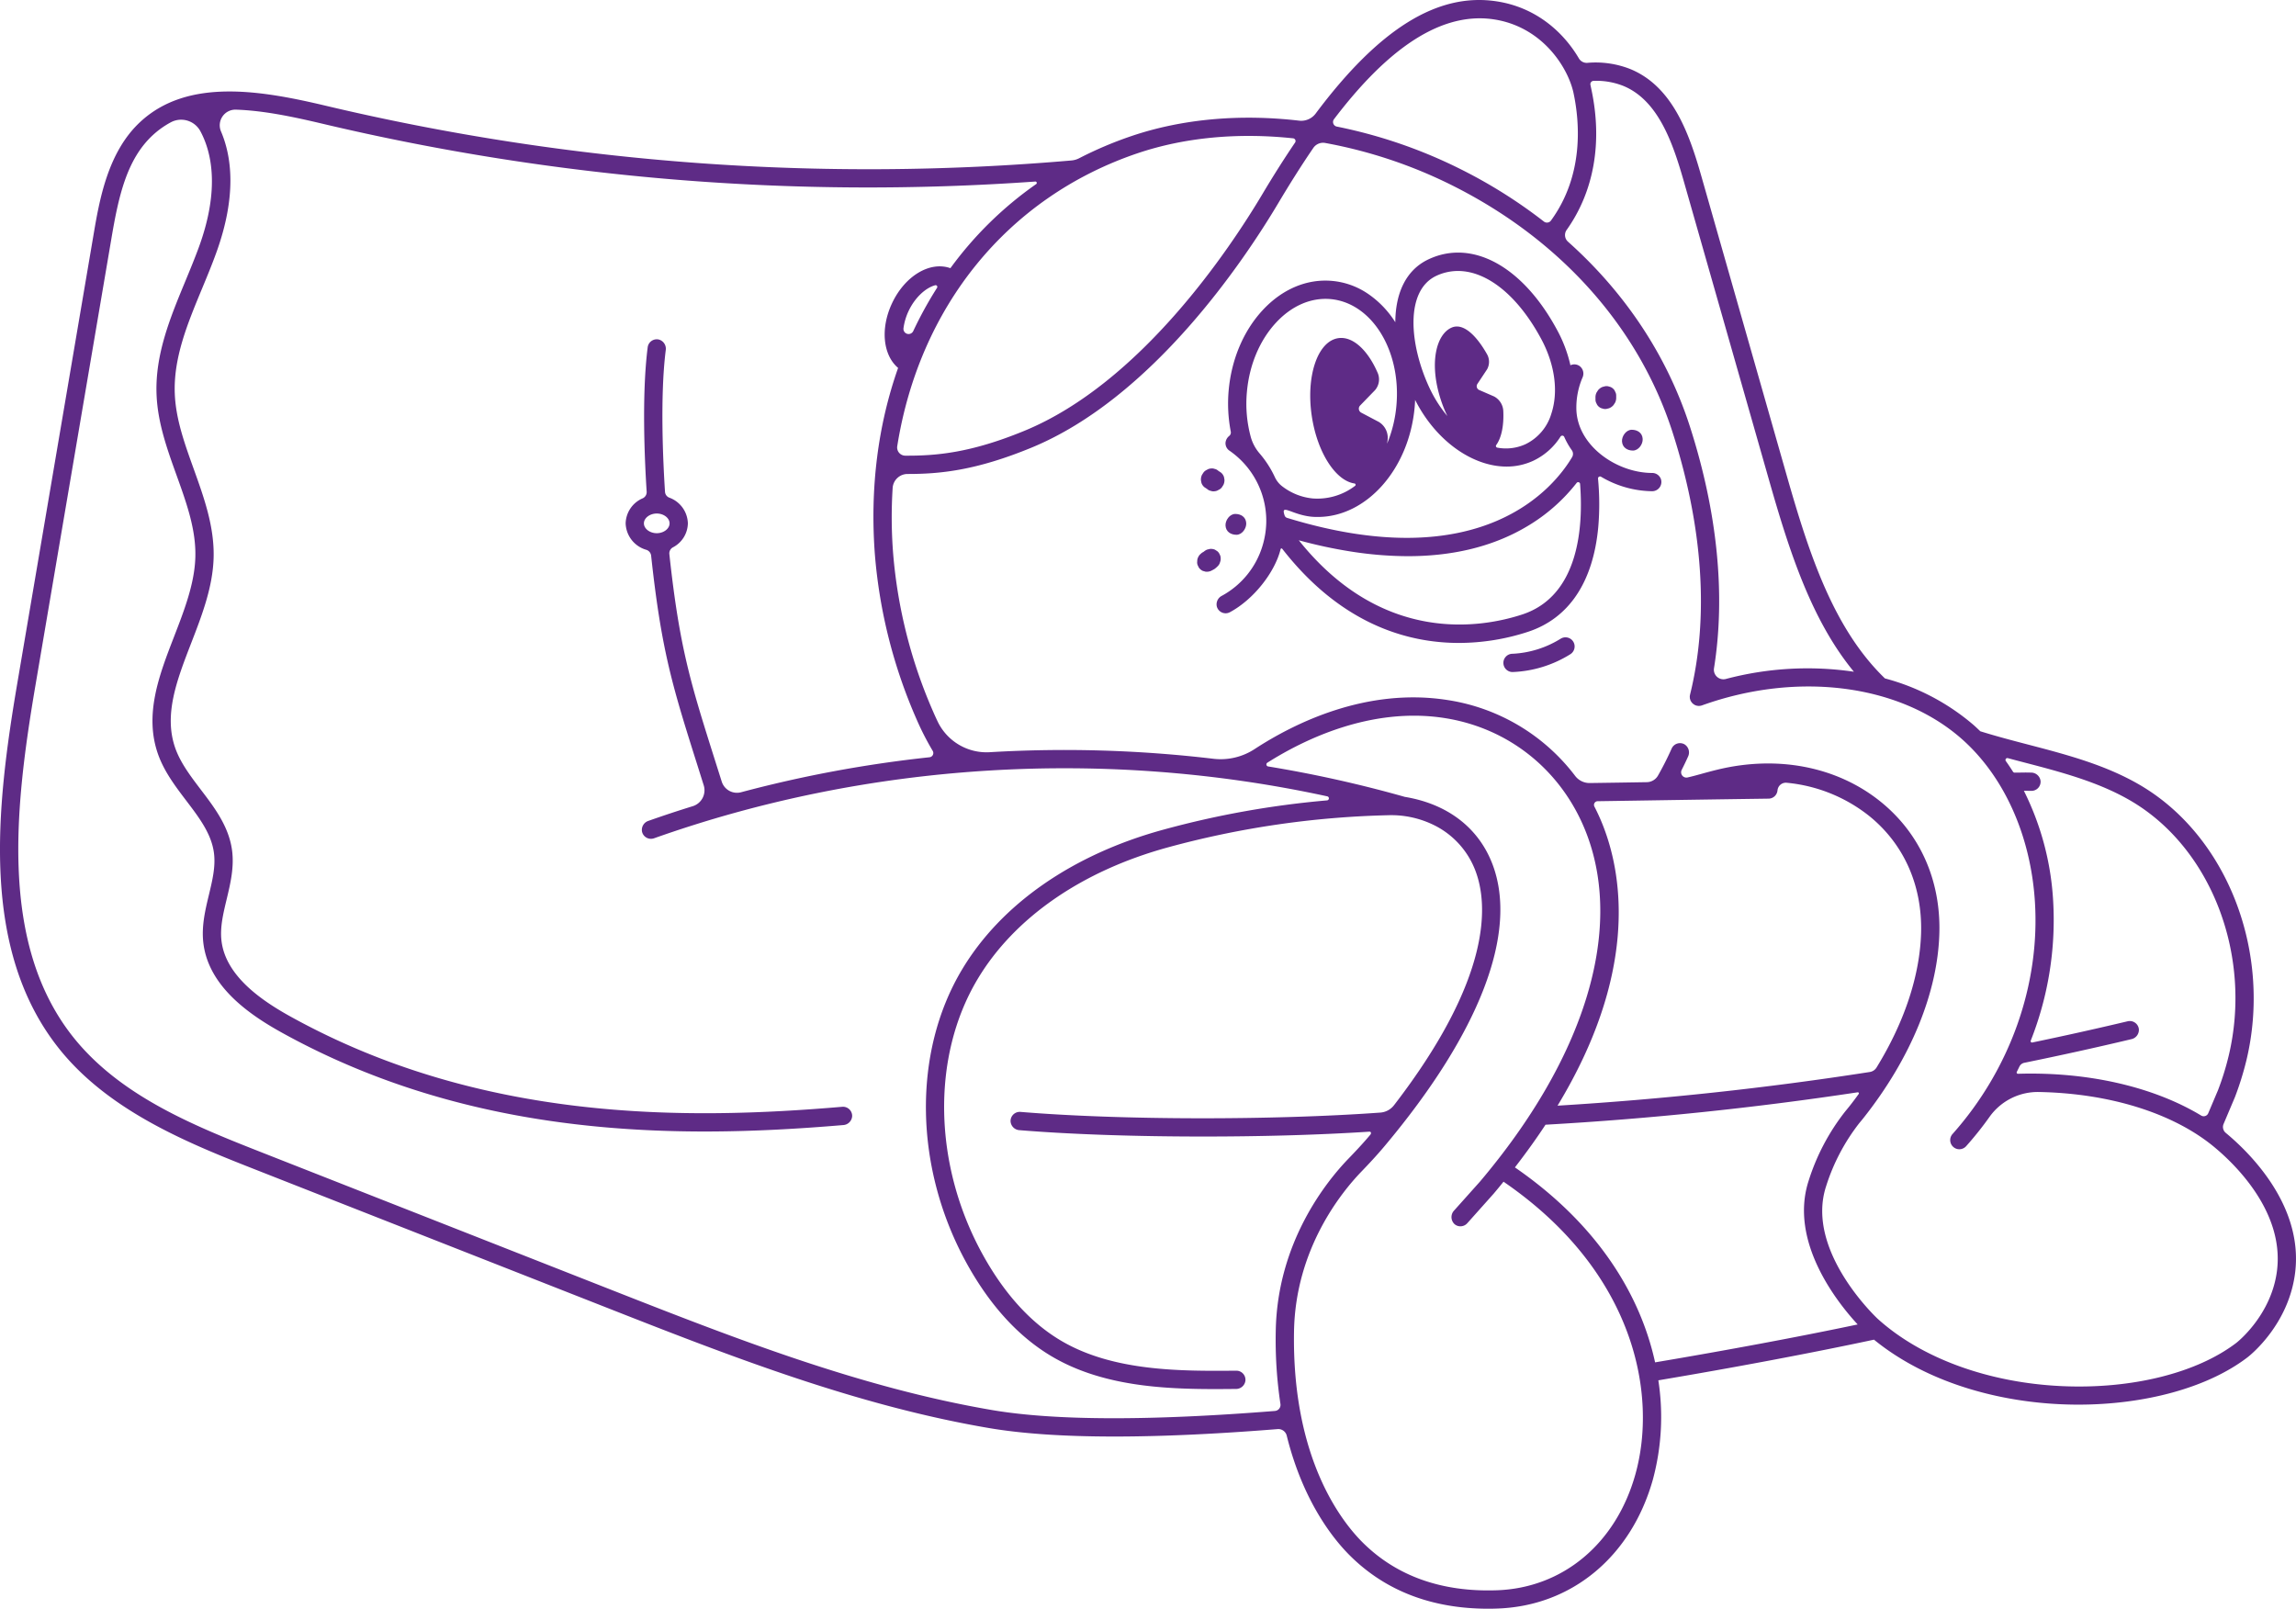 <svg viewBox="0 0 851.263 596.462" height="596.462" width="851.263" xmlns="http://www.w3.org/2000/svg">
  <g transform="translate(11423 3494.205)" data-name="Group 14" id="Group_14">
    <path fill="#5e2b86" transform="translate(-10905.042 -3230.559)" d="M307.3,156.421c8.667,7.186,28.536,26.576,25.732,51.368-2.231,19.789-17.112,31.372-17.749,31.85-14.818,11.312-38.112,17.494-62.617,17.51-27.054,0-55.558-7.568-75.825-24.091-23.007,4.923-51.862,10.356-79.952,15.073a89.1,89.1,0,0,1-2.039,36.837c-8.046,28.584-30.177,46.891-57.725,47.783-1.115.048-2.215.064-3.314.064-20.761,0-37.936-6.548-51.065-19.5-6.007-5.911-17.494-19.884-23.629-44.644a3.212,3.212,0,0,0-3.378-2.454c-22.848,1.832-43.083,2.756-60.545,2.756-18.626,0-34.128-1.052-46.365-3.123-49.791-8.46-97.319-27.15-143.3-45.234l-127.974-50.3c-24.362-9.576-54.7-21.494-73.547-45.074C-525.354,88.515-519.4,35.9-511.508-10.524l28.169-165.719c2.215-13.081,5.258-31.006,17.447-42.254,17.67-16.347,44.835-11.615,68.894-5.9a871.961,871.961,0,0,0,276.23,20.251A7.751,7.751,0,0,0-117.8-205a140.786,140.786,0,0,1,19.311-8.19c18.944-6.421,40.358-8.253,62.186-5.72a6.693,6.693,0,0,0,6.134-2.629c23.6-31.563,45.282-44.915,67.046-41.617,14.993,2.262,25.047,11.774,30.559,21.175a3.365,3.365,0,0,0,3.075,1.641A35.053,35.053,0,0,1,86.6-238c15.614,6.5,21.717,23.852,26.21,39.594L144.549-87.13c8.285,29.046,17.319,56.626,36.343,75.013A83.34,83.34,0,0,1,213.682,5.09c.876.765,1.721,1.577,2.565,2.39,5.8,1.816,11.87,3.41,17.733,4.939,14.372,3.76,29.237,7.632,42.27,15.471,31.9,19.2,48.165,61.9,38.685,101.525a112.691,112.691,0,0,1-4.27,13.718l-4.222,9.974a2.84,2.84,0,0,0,.844,3.3.016.016,0,0,0,.016.016m19.008,50.6c2.422-21.494-15.5-38.908-23.326-45.393-15.184-12.587-38.733-19.868-64.8-20.394a21.971,21.971,0,0,0-18.387,9.05,126.174,126.174,0,0,1-8.779,11.026,3.421,3.421,0,0,1-2.533,1.147,3.336,3.336,0,0,1-2.247-.86,3.382,3.382,0,0,1-.287-4.78c21.334-23.963,32.471-55.319,30.559-86.006-1.529-24.68-11.488-46.779-27.309-60.641C186.2-9.983,148.452-14.81,113.065-2.112a1.065,1.065,0,0,1-.3.08,2.554,2.554,0,0,1-.335.08,2.61,2.61,0,0,1-.366.032c-.1,0-.191.016-.3.016-.143-.016-.287-.048-.43-.064-.064-.016-.143-.016-.223-.032v-.016a3.548,3.548,0,0,1-.621-.207c-.127-.064-.239-.143-.351-.207-.064-.048-.143-.08-.223-.143-.1-.064-.175-.159-.271-.239A2.453,2.453,0,0,1,109.432-3c-.1-.112-.159-.207-.239-.319a1.937,1.937,0,0,1-.159-.223,2.24,2.24,0,0,1-.287-.59c0-.016,0-.016-.016-.016,0-.032-.016-.08-.016-.127a2.684,2.684,0,0,1-.143-.51c-.016-.112,0-.223-.016-.335,0-.112-.016-.223-.016-.335.016-.175.048-.351.08-.526a.311.311,0,0,0,.016-.127.016.016,0,0,1,.016-.016c7.058-28.52,4.8-62.171-6.517-97.319-12.476-38.749-41.314-71.141-81.179-91.216a176.086,176.086,0,0,0-47.592-15.981,4.384,4.384,0,0,0-4.414,1.864c-4.748,6.947-9.13,13.989-13.065,20.6-12.555,21.063-46.588,72.049-91.439,90.515-20.713,8.524-34.049,9.751-45.871,9.751h-.048A5.535,5.535,0,0,0-187-82.7a171.785,171.785,0,0,0,.207,24.6A183,183,0,0,0-171.944.294c.542,1.259,1.115,2.5,1.7,3.728a20.113,20.113,0,0,0,19.359,11.217A469.272,469.272,0,0,1-68,17.693a23,23,0,0,0,15.264-3.649C-37.916,4.389-11.34-8.756,18.582-4.119A73.193,73.193,0,0,1,66.047,24.034,6.716,6.716,0,0,0,71.5,26.679c7.313-.1,14.26-.207,21.063-.319a4.876,4.876,0,0,0,4.206-2.47c1.832-3.218,3.521-6.564,5.051-9.99a3.385,3.385,0,0,1,4.78-1.561,3.538,3.538,0,0,1,1.323,4.493c-.749,1.673-1.545,3.33-2.374,4.971a1.959,1.959,0,0,0,2.2,2.8c1.546-.35,3.091-.765,4.876-1.259,1.769-.494,3.744-1.036,6.1-1.609,22.354-5.449,44.421-1.147,60.513,11.806,14.563,11.727,22.322,28.982,21.844,48.58-.542,22.147-10.564,46.588-28.2,68.831-.478.605-.972,1.195-1.466,1.784a74.339,74.339,0,0,0-12.332,23.453c-7.839,23.947,18.881,48.93,19.167,49.169,16.236,14.658,41.2,23.74,68.48,24.935,25.748,1.131,49.822-4.875,64.449-16.045.128-.1,13.224-10.277,15.136-27.229M308.34,127.838C317.151,91,302.19,51.407,272.762,33.69,260.573,26.36,246.185,22.6,232.276,18.983c-1.912-.51-3.856-1-5.784-1.53a.7.7,0,0,0-.765,1.083c.924,1.291,1.8,2.6,2.645,3.935a.744.744,0,0,0,.621.351c.749,0,1.354-.016,1.928-.016,1.115-.032,2.215-.048,4.143,0A3.53,3.53,0,0,1,238.6,25.93a3.381,3.381,0,0,1-3.457,3.649c-1.163-.016-2.008-.032-2.725-.016a104.164,104.164,0,0,1,10.85,40.82,121.864,121.864,0,0,1-8.317,51.83.5.5,0,0,0,.558.669c11.838-2.454,23.692-5.1,35.387-7.871a3.39,3.39,0,0,1,4.143,2.836,3.522,3.522,0,0,1-2.756,3.792c-13.113,3.123-26.449,6.055-39.705,8.763a2.592,2.592,0,0,0-1.816,1.4c-.319.669-.653,1.322-.972,1.976a.473.473,0,0,0,.446.7c25.907-.781,50.173,4.8,67.89,15.471a1.825,1.825,0,0,0,2.645-.844l3.6-8.508a100.349,100.349,0,0,0,3.967-12.762M194.307,81.967c.414-17.447-6.437-32.774-19.327-43.147a57.812,57.812,0,0,0-30.448-12.237,3.107,3.107,0,0,0-3.458,2.788l-.016.08a3.344,3.344,0,0,1-3.282,3.011c-12.762.175-24.266.351-35.754.526-9,.143-18.02.287-27.644.43a1.364,1.364,0,0,0-1.195,1.992,74.5,74.5,0,0,1,3.633,8.205c6.947,18.562,12.109,54.14-17.3,102.688,38.685-2.342,77.578-6.533,115.785-12.491a3.564,3.564,0,0,0,2.486-1.657c10.34-16.809,16.124-34.192,16.523-50.189m-23.151,60.02a.4.4,0,0,0-.4-.637c-38.223,5.784-77.1,9.831-115.705,12.013-3.378,5.146-7.154,10.4-11.344,15.821,31.245,21.541,46.636,47.879,51.973,72.288,26.162-4.4,52.977-9.4,75.108-14.053-7.361-7.951-25.588-30.639-18.164-53.328A80.7,80.7,0,0,1,166.2,148.407c.462-.558.908-1.1,1.37-1.673,1.243-1.561,2.438-3.155,3.585-4.748M121.94-11.911a118.211,118.211,0,0,1,47.448-2.677c-15.646-19.008-23.82-44.278-31.356-70.695l-31.738-111.26C102.231-210.77,96.829-226.4,84-231.754a27.111,27.111,0,0,0-11.121-1.912,1.224,1.224,0,0,0-1.163,1.5l.335,1.609c4.222,19.757.94,37.952-9.162,52.165a3.291,3.291,0,0,0,.51,4.366c21.191,18.912,36.741,42.3,45.186,68.5C118.817-73.715,121.86-43,117.526-15.894a3.538,3.538,0,0,0,4.413,3.983m-33.6,295.031c8.253-29.285.223-74.981-48.851-108.631-1.195,1.482-2.39,2.948-3.649,4.429l-9.8,10.978a3.4,3.4,0,0,1-2.533,1.131,3.316,3.316,0,0,1-2.119-.749,3.553,3.553,0,0,1-.239-5.083l9.592-10.723c38.654-45.7,53.153-92.555,39.737-128.484C61.729,22.584,41.94,6.349,17.547,2.572c-27.229-4.222-52.18,8.046-65.628,16.57a.757.757,0,0,0,.3,1.386A459.47,459.47,0,0,1,2.888,31.809c15.933,2.629,27.5,11.567,32.6,25.222,9.4,25.19-4.812,62.186-40.008,104.154-3.043,3.649-6.262,7.042-8.715,9.592-7.329,7.6-24.409,28.552-24.951,59.127-.829,47.273,17.686,70.711,25.684,78.582,12.46,12.268,29.11,18.18,49.408,17.494,24.5-.8,44.214-17.224,51.432-42.86M57.061-181.852c12.316-16.873,10.675-36.5,8.381-47.305-2.039-9.48-11.583-24.6-29.572-27.309C13.8-259.78-6.624-241.473-23.369-219.454a1.727,1.727,0,0,0,1.051,2.74,183.269,183.269,0,0,1,46.317,16,184.482,184.482,0,0,1,30.448,19.2,1.838,1.838,0,0,0,2.613-.335M-1.111,146.129C35.328,98.808,33.735,71.706,29.146,59.405A31.121,31.121,0,0,0,12.862,41.879,35.82,35.82,0,0,0-3.373,38.613,339.691,339.691,0,0,0-85,50.547c-31.9,8.747-56.945,26.1-70.535,48.882-17.224,28.855-16.411,69.006,2.039,102.274,8,14.419,17.7,25.079,28.855,31.691,19.454,11.535,44.724,11.328,65.039,11.169h.032a3.376,3.376,0,0,1,3.362,3.712,3.5,3.5,0,0,1-3.521,3.059c-2.47.016-5,.048-7.584.048-19.582,0-42.222-1.147-60.784-12.173-12.2-7.234-22.736-18.737-31.324-34.224-19.6-35.339-20.362-78.135-1.928-109.03,14.483-24.3,40.964-42.732,74.551-51.942a341.585,341.585,0,0,1,60.832-10.9.76.76,0,0,0,.112-1.5C-108.4,13.662-196.019,18.967-275.477,47.169a3.587,3.587,0,0,1-1.131.191,3.391,3.391,0,0,1-3.314-2.661,3.524,3.524,0,0,1,2.342-3.983q8.173-2.892,16.459-5.449a6.184,6.184,0,0,0,4.079-7.743c-.717-2.262-1.386-4.413-2.04-6.485-9.464-29.922-13.607-43.019-17.463-78.677a2.581,2.581,0,0,0-1.769-2.151,10.548,10.548,0,0,1-7.68-9.815,10.391,10.391,0,0,1,6.293-9.273,2.529,2.529,0,0,0,1.5-2.47c-.685-10.579-1.912-35.674.382-53.551a3.39,3.39,0,0,1,4.159-2.852,3.537,3.537,0,0,1,2.533,3.935c-2.2,17.367-.924,42.493-.271,52.531a2.474,2.474,0,0,0,1.593,2.151,10.456,10.456,0,0,1,6.883,9.528,10.257,10.257,0,0,1-5.561,8.907,2.546,2.546,0,0,0-1.306,2.486c3.776,34.877,7.855,47.8,17.16,77.211.717,2.278,1.482,4.668,2.263,7.154a5.918,5.918,0,0,0,7.186,3.935,461.656,461.656,0,0,1,69.85-12.969,1.572,1.572,0,0,0,1.179-2.374,103.18,103.18,0,0,1-6.007-11.759A189.864,189.864,0,0,1-193.55-57.575c-1.96-24.983,1.131-48.58,8.572-69.659-5.561-4.7-6.676-14.5-2.278-23.915,4.78-10.229,14.1-15.758,21.669-13.065a135.249,135.249,0,0,1,31.8-31.181.516.516,0,0,0-.335-.94,877.244,877.244,0,0,1-264.44-21.478c-10.835-2.565-21.812-4.86-31.994-5.178a5.8,5.8,0,0,0-5.481,8.03c3.983,9.3,5.959,23.9-1.8,45.2-1.577,4.366-3.394,8.747-5.146,12.969-5.513,13.3-10.723,25.859-10.165,39.259.4,9.369,3.617,18.307,7.01,27.755,3.792,10.548,7.728,21.462,7.377,33.061-.335,10.914-4.4,21.414-8.333,31.563-5.29,13.7-10.309,26.624-5.8,39.1,1.96,5.385,5.561,10.133,9.369,15.152,5.146,6.756,10.452,13.734,11.615,22.609.813,6.262-.621,12.252-2.008,18.052-1.259,5.242-2.454,10.2-1.96,15.057,1.37,13.575,15.5,22.864,26.035,28.663,70.488,38.877,146.137,38.191,204.15,33.236a3.4,3.4,0,0,1,3.681,3.426,3.523,3.523,0,0,1-3.266,3.346c-15.981,1.354-33.284,2.39-51.432,2.39-48.835,0-103.9-7.5-156.414-36.471-11.854-6.533-27.8-17.16-29.492-33.921-.605-5.991.765-11.743,2.1-17.3,1.306-5.433,2.549-10.58,1.88-15.6-.924-7.09-5.465-13.065-10.277-19.39-3.951-5.21-8.046-10.579-10.357-16.953-5.369-14.85.335-29.588,5.847-43.832,3.728-9.624,7.584-19.582,7.887-29.333.319-10.309-3.234-20.139-6.979-30.56-3.426-9.512-6.963-19.359-7.393-29.763-.637-14.9,5.114-28.743,10.659-42.127,1.721-4.174,3.505-8.476,5.051-12.7,7.935-21.78,4.557-35.451.526-42.939a8.1,8.1,0,0,0-10.93-3.3,32.5,32.5,0,0,0-6.708,4.78c-9.687,8.97-12.7,22.7-15.359,38.43l-28.169,165.7C-512.464,35.6-518.312,86.476-490.7,121.018c17.718,22.147,45.887,33.22,70.743,42.987l127.974,50.316c45.648,17.941,92.858,36.5,141.947,44.851,23.1,3.92,58.347,4.015,104.759.319a2.253,2.253,0,0,0,2.055-2.581,159.981,159.981,0,0,1-1.737-27.118c.574-32.981,18.96-55.542,26.831-63.716,2.358-2.438,5.433-5.672,8.317-9.114.335-.558.127-1.083-.494-1.02-18.546,1.211-40.151,1.8-61.581,1.8-24.537,0-48.851-.781-68.1-2.358a3.513,3.513,0,0,1-3.3-3.33,3.41,3.41,0,0,1,3.681-3.442c37.14,3.075,93.495,3.139,133.391.255a7.036,7.036,0,0,0,5.1-2.74M-37.789-210.8a1.013,1.013,0,0,0-.733-1.561c-20.331-2.167-40.2-.382-57.789,5.577-48.4,16.427-80.812,57.136-88.986,108.567a3.047,3.047,0,0,0,3.011,3.521c11.392.048,24.138-.988,44.15-9.225,42.971-17.686,76-67.237,88.205-87.727Q-43.764-202-37.789-210.8m-132.754,53.869a.627.627,0,0,0-.669-.956c-3.569.94-7.568,4.6-9.91,9.624a21.66,21.66,0,0,0-1.864,6.357,1.907,1.907,0,0,0,3.633.988,144.135,144.135,0,0,1,8.811-16.013M-269.709-69.6c0-1.976-2.167-3.649-4.748-3.649s-4.764,1.673-4.764,3.649,2.183,3.649,4.764,3.649,4.748-1.673,4.748-3.649" data-name="Path 77" id="Path_77"></path>
    <path fill="#5e2b86" transform="translate(-10868.632 -3348.036)" d="M61.313,31.159a3.421,3.421,0,0,1-3.107,4.8A37.933,37.933,0,0,1,39.245,30.6a.743.743,0,0,0-1.131.7,99.135,99.135,0,0,1,.08,18.036C36.282,69.733,27.264,83.149,12.1,88.1a82.837,82.837,0,0,1-25.572,4.111c-19.167,0-43.72-6.995-65.437-34.83-.159-.239-.558-.382-.685.143-2.135,8.54-9.99,18.562-18.753,23.278a3.394,3.394,0,0,1-1.593.414,3.391,3.391,0,0,1-3.282-2.517,3.571,3.571,0,0,1,1.9-3.983A31.416,31.416,0,0,0-86.243,56.078,32.34,32.34,0,0,0-84.9,47.921a31.563,31.563,0,0,0-1.96-11.982,4.42,4.42,0,0,1-.159-.414A31.6,31.6,0,0,0-98.479,20.962a3.312,3.312,0,0,1-1.514-3.027,3.665,3.665,0,0,1,1.306-2.422,1.654,1.654,0,0,0,.653-1.593,54.711,54.711,0,0,1-.8-15.264c1.02-11.52,5.465-22.067,12.507-29.715,7.281-7.9,16.459-11.79,25.827-10.962a28.079,28.079,0,0,1,13.256,4.732,35.838,35.838,0,0,1,10.2,10.6c.048-10.42,3.7-19.311,12.364-23.358,16.284-7.616,35.021,2.74,47.7,26.369a50.285,50.285,0,0,1,4.86,12.938,3.361,3.361,0,0,1,3.394.287,3.486,3.486,0,0,1,1.115,4.206,28.2,28.2,0,0,0-2.31,11.328c0,13.75,14.738,24.027,27.978,24.107a3.443,3.443,0,0,1,3.25,1.976M9.992,81.667C31.327,74.688,32.633,48.542,31.47,33.342a.72.72,0,0,0-1.322-.414A65.582,65.582,0,0,1,12.112,48.813c-13.639,8.221-29.126,11.233-44.5,11.233a137.3,137.3,0,0,1-20.872-1.689,178.012,178.012,0,0,1-19.566-4.206C-41.758,93.043-5,86.574,9.992,81.667m18.53-58.379a2.356,2.356,0,0,0-.127-2.533,27.84,27.84,0,0,1-2.8-4.923.788.788,0,0,0-1.4-.1,24.187,24.187,0,0,1-10.1,8.938,23.333,23.333,0,0,1-9.878,2.151c-12.619,0-26.242-9.512-33.921-24.728-.032.876-.08,1.753-.159,2.629C-31.911,27.8-47.749,45.5-65.785,45.5c-.8,0-1.609-.016-2.422-.1-7.409-.781-11.456-5.067-9.863-.414a1.4,1.4,0,0,0,.908.86C-4.523,68.108,22.117,34.123,28.523,23.288M20.795,7.244C23.5-.914,22.133-11.015,17.067-20.464,8.415-36.588-3.057-45.7-13.811-45.7a18.863,18.863,0,0,0-8,1.785c-11.727,5.481-10.054,25.541-2.533,41.633a47.609,47.609,0,0,0,6.6,10.372A48.432,48.432,0,0,1-20.647.52c-3.7-12.667-1.1-22.768,4.477-25.222,4.254-1.864,9.13,2.836,13.033,9.7a5.723,5.723,0,0,1,.127,5.752l-3.6,5.433a1.527,1.527,0,0,0,.669,2.247L-.428.823A6.453,6.453,0,0,1,3,6.431c.223,5.306-.717,9.767-2.629,12.4a.621.621,0,0,0,.4.972,17.47,17.47,0,0,0,10.452-1.275A18.334,18.334,0,0,0,20.795,7.244M-36.628,4.137c1.8-20.394-9.177-38.064-24.473-39.418-7.234-.621-14.419,2.5-20.235,8.811C-87.374-19.922-91.2-10.792-92.074-.755A47.03,47.03,0,0,0-90.561,16.1a15.917,15.917,0,0,0,3.282,5.943,37.875,37.875,0,0,1,5.593,8.731,9.131,9.131,0,0,0,2.852,3.473,22,22,0,0,0,11.233,4.4,23.049,23.049,0,0,0,15.646-4.684.49.49,0,0,0-.223-.876c-6.947-1-13.734-11.344-15.806-24.792C-70.262-6.586-65.9-19.6-58.233-20.782c5.369-.829,10.946,4.382,14.579,12.7a6.111,6.111,0,0,1-.892,6.548l-5.545,5.72a1.671,1.671,0,0,0,.414,2.645l6.5,3.426a6.865,6.865,0,0,1,3.266,6.819c-.048.414-.112.829-.175,1.243a47.577,47.577,0,0,0,3.457-14.18" data-name="Path 78" id="Path_78"></path>
    <path fill="#5e2b86" transform="translate(-10816.821 -3332.735)" d="M2.856,1.264C2.983,3.192,1.342,5.582-.761,5.582c-2.071,0-3.92-1.131-4.047-3.41C-4.92.26-3.278-2.13-1.191-2.13c2.071,0,3.92,1.115,4.047,3.394" data-name="Path 79" id="Path_79"></path>
    <path fill="#5e2b86" transform="translate(-10826.643 -3348.448)" d="M2.861,1.539a4,4,0,0,1-.4,1.976c-.191.3-.382.59-.574.892A4.136,4.136,0,0,1,.2,5.618l-.956.239a2.787,2.787,0,0,1-1.45-.143A2.853,2.853,0,0,1-3.544,5.06,2.815,2.815,0,0,1-4.42,3.865a2.861,2.861,0,0,1-.4-1.4v-.7a4,4,0,0,1,.4-1.976c.191-.3.382-.59.574-.892A4.136,4.136,0,0,1-2.157-2.317l.956-.239a2.864,2.864,0,0,1,1.466.143,2.8,2.8,0,0,1,1.322.653A2.6,2.6,0,0,1,2.463-.564a2.861,2.861,0,0,1,.4,1.4Z" data-name="Path 80" id="Path_80"></path>
    <path fill="#5e2b86" transform="translate(-10849.363 -3256.926)" d="M9.635.579a3.4,3.4,0,0,1-1.02,4.684,43.542,43.542,0,0,1-21.462,6.628A3.4,3.4,0,0,1-16.24,8.5,3.38,3.38,0,0,1-12.862,5.12,37.142,37.142,0,0,0,4.951-.441,3.393,3.393,0,0,1,9.635.579" data-name="Path 81" id="Path_81"></path>
    <path fill="#5e2b86" transform="translate(-10963.809 -3301.513)" d="M2.862,1.27C2.973,3.2,1.332,5.588-.755,5.588s-3.935-1.131-4.063-3.41C-4.93.25-3.288-2.14-1.2-2.14S2.734-1.009,2.862,1.27" data-name="Path 82" id="Path_82"></path>
    <path fill="#5e2b86" transform="translate(-10972.274 -3317.927)" d="M3.249,1.545A3.966,3.966,0,0,1,2.866,3.5l-.574.908a3.043,3.043,0,0,1-1.243.956,2.971,2.971,0,0,1-1.418.494,2.8,2.8,0,0,1-1.45-.143A2.688,2.688,0,0,1-3.14,5.05c-.351-.239-.7-.462-1.052-.7a3.528,3.528,0,0,1-1.1-1.625c-.064-.319-.127-.653-.175-.972a3.966,3.966,0,0,1,.382-1.96c.191-.3.382-.605.574-.892a3.081,3.081,0,0,1,1.243-.972A2.971,2.971,0,0,1-1.85-2.566,2.8,2.8,0,0,1-.4-2.423a2.688,2.688,0,0,1,1.322.669c.351.239.7.462,1.052.7A3.528,3.528,0,0,1,3.073.573c.064.335.127.653.175.972" data-name="Path 83" id="Path_83"></path>
    <path fill="#5e2b86" transform="translate(-10973.675 -3288.537)" d="M3.247,1.28a3.055,3.055,0,0,1-.223,1.466,3.106,3.106,0,0,1-.749,1.386,9.505,9.505,0,0,1-1.02.94c-.08.064-.159.127-.255.191a.347.347,0,0,1-.127.08C.539,5.55.188,5.725-.162,5.9a1.206,1.206,0,0,1-.287.143,3.93,3.93,0,0,1-1.96.239c-.3-.1-.621-.175-.94-.271A3.566,3.566,0,0,1-4.863,4.737c-.143-.3-.287-.59-.43-.892A2.82,2.82,0,0,1-5.436,2.4,3.031,3.031,0,0,1-5.086.913,3.275,3.275,0,0,1-4.114-.345,3.384,3.384,0,0,1-3.205-1a2.729,2.729,0,0,0,.43-.319,4.439,4.439,0,0,1,1-.574c.319-.08.653-.159.972-.239a3.8,3.8,0,0,1,1.928.271c.271.175.558.351.844.542A2.806,2.806,0,0,1,2.865-.138,2.744,2.744,0,0,1,3.247,1.28" data-name="Path 84" id="Path_84"></path>
  </g>
</svg>
